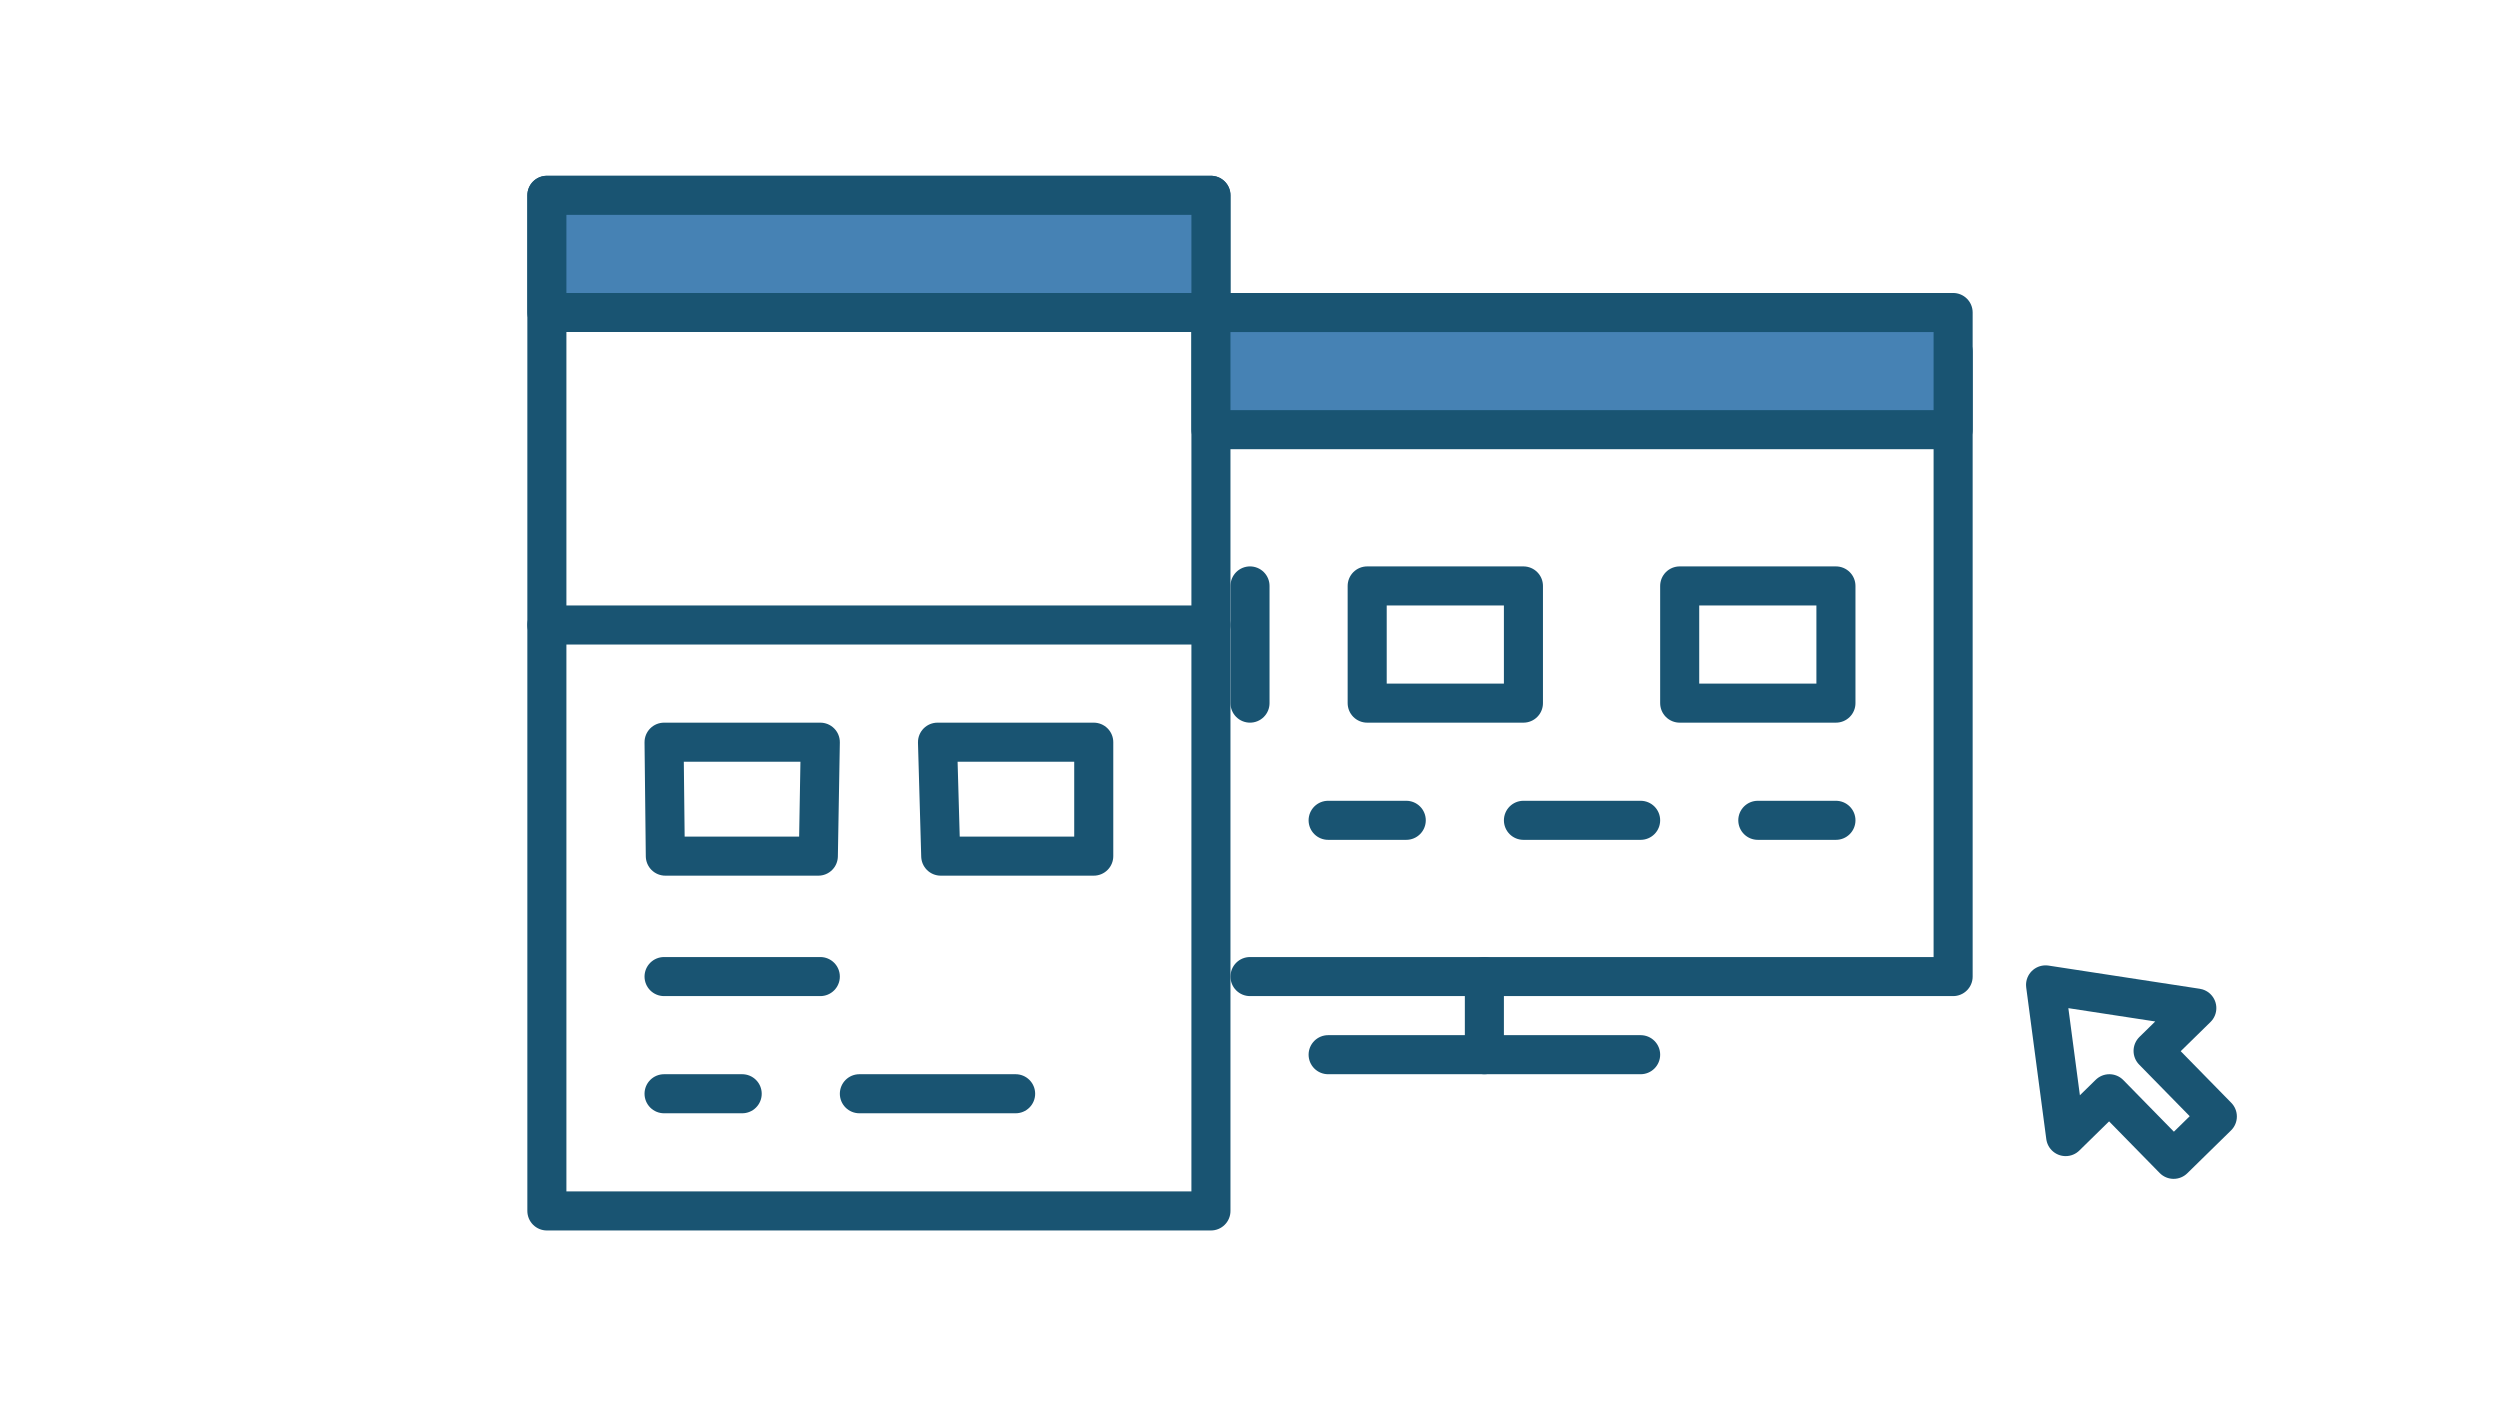 <?xml version="1.0" encoding="UTF-8" standalone="no"?>
<!-- Created with Inkscape (http://www.inkscape.org/) -->

<svg
   xmlns:dc="http://purl.org/dc/elements/1.1/"
   xmlns:cc="http://creativecommons.org/ns#"
   xmlns:rdf="http://www.w3.org/1999/02/22-rdf-syntax-ns#"
   xmlns:svg="http://www.w3.org/2000/svg"
   xmlns="http://www.w3.org/2000/svg"
   xmlns:sodipodi="http://sodipodi.sourceforge.net/DTD/sodipodi-0.dtd"
   xmlns:inkscape="http://www.inkscape.org/namespaces/inkscape"
   width="1600"
   height="900"
   viewBox="0 0 423.333 238.125"
   version="1.1"
   id="svg8"
   inkscape:version="0.92.4 (5da689c313, 2019-01-14)"
   sodipodi:docname="teaser-webdesign.svg"
   inkscape:export-filename="C:\Users\Oliver\Desktop\medical-island\PNG\gh-taser-fuellen.png"
   inkscape:export-xdpi="96"
   inkscape:export-ydpi="96">
  <defs
     id="defs2" />
  <sodipodi:namedview
     id="base"
     pagecolor="#ffffff"
     bordercolor="#666666"
     borderopacity="1.0"
     inkscape:pageopacity="0.0"
     inkscape:pageshadow="2"
     inkscape:zoom="0.729375"
     inkscape:cx="800"
     inkscape:cy="450"
     inkscape:document-units="px"
     inkscape:current-layer="layer1"
     showgrid="true"
     units="px"
     borderlayer="true"
     inkscape:pagecheckerboard="false"
     inkscape:showpageshadow="false"
     showguides="true"
     inkscape:guide-bbox="true"
     inkscape:lockguides="false"
     inkscape:snap-grids="true"
     inkscape:snap-global="true"
     inkscape:snap-nodes="true"
     inkscape:snap-others="false">
    <inkscape:grid
       type="xygrid"
       id="grid815"
       spacingx="1.323"
       spacingy="1.323" />
    <sodipodi:guide
       position="26.458,195.792"
       orientation="1,0"
       id="guide819"
       inkscape:locked="false" />
    <sodipodi:guide
       position="1481.667,709.083"
       orientation="1,0"
       id="guide821"
       inkscape:locked="false" />
    <sodipodi:guide
       position="396.875,124.354"
       orientation="1,0"
       id="guide823"
       inkscape:locked="false" />
    <sodipodi:guide
       position="74.083,26.458"
       orientation="0,1"
       id="guide825"
       inkscape:locked="false" />
    <sodipodi:guide
       position="224.896,211.667"
       orientation="0,1"
       id="guide827"
       inkscape:locked="false" />
    <sodipodi:guide
       position="211.667,222.25"
       orientation="1,0"
       id="guide829"
       inkscape:locked="false" />
    <sodipodi:guide
       position="187.854,119.063"
       orientation="0,1"
       id="guide831"
       inkscape:locked="false" />
    <sodipodi:guide
       position="99.219,132.292"
       orientation="1,0"
       id="guide869"
       inkscape:locked="false" />
    <sodipodi:guide
       position="324.115,228.865"
       orientation="1,0"
       id="guide871"
       inkscape:locked="false" />
    <sodipodi:guide
       position="244.74,152.135"
       orientation="-0.707,0.707"
       id="guide976"
       inkscape:locked="false" />
    <sodipodi:guide
       position="324.115,-19.844"
       orientation="-0.707,0.707"
       id="guide978"
       inkscape:locked="false" />
  </sodipodi:namedview>
  <g
     inkscape:groupmode="layer"
     id="layer1"
     inkscape:label="Cutter"
     style="display:inline">
    <path
       style="display:inline;fill:none;stroke:#195472;stroke-width:6.615;stroke-linecap:round;stroke-linejoin:round;stroke-miterlimit:4;stroke-dasharray:none;stroke-opacity:1"
       d="M 205.052,105.833 H 92.604"
       id="path4524"
       inkscape:connector-curvature="0"
       sodipodi:nodetypes="cc" />
    <path
       style="display:inline;fill:none;stroke:#195472;stroke-width:6.615;stroke-linecap:round;stroke-linejoin:round;stroke-miterlimit:4;stroke-dasharray:none;stroke-opacity:1"
       d="M 92.604,33.073 H 205.052 V 205.052 H 92.604 Z"
       id="path828"
       inkscape:connector-curvature="0"
       sodipodi:nodetypes="ccccc" />
    <path
       inkscape:connector-curvature="0"
       id="path830"
       d="m 112.448,125.677 h 26.458 l -0.334,19.294 h -25.909 z"
       style="display:inline;fill:none;stroke:#195472;stroke-width:6.615;stroke-linecap:round;stroke-linejoin:round;stroke-miterlimit:4;stroke-dasharray:none;stroke-opacity:1"
       sodipodi:nodetypes="ccccc" />
    <path
       sodipodi:nodetypes="ccccc"
       style="display:inline;fill:none;stroke:#195472;stroke-width:6.615;stroke-linecap:round;stroke-linejoin:round;stroke-miterlimit:4;stroke-dasharray:none;stroke-opacity:1"
       d="m 158.75,125.677 h 26.458 v 19.294 h -25.909 z"
       id="path832"
       inkscape:connector-curvature="0" />
    <path
       sodipodi:nodetypes="cc"
       inkscape:connector-curvature="0"
       id="path842"
       d="m 112.448,165.365 h 26.458"
       style="display:inline;fill:none;stroke:#195472;stroke-width:6.615;stroke-linecap:round;stroke-linejoin:miter;stroke-miterlimit:4;stroke-dasharray:none;stroke-opacity:1" />
    <path
       style="display:inline;fill:none;stroke:#195472;stroke-width:6.615;stroke-linecap:round;stroke-linejoin:miter;stroke-miterlimit:4;stroke-dasharray:none;stroke-opacity:1"
       d="m 112.448,185.208 h 13.229"
       id="path844"
       inkscape:connector-curvature="0"
       sodipodi:nodetypes="cc" />
    <path
       style="display:inline;fill:none;stroke:#195472;stroke-width:6.615;stroke-linecap:round;stroke-linejoin:miter;stroke-miterlimit:4;stroke-dasharray:none;stroke-opacity:1"
       d="m 145.521,185.208 h 26.458"
       id="path846"
       inkscape:connector-curvature="0"
       sodipodi:nodetypes="cc" />
    <path
       style="display:inline;fill:none;stroke:#195472;stroke-width:6.615;stroke-linecap:round;stroke-linejoin:round;stroke-miterlimit:4;stroke-dasharray:none;stroke-opacity:1"
       d="m 349.785,192.461 -3.402,-25.685 25.61,3.926 -7.403,7.253 10.879,11.104 -7.403,7.253 -10.879,-11.104 z"
       id="path831"
       inkscape:connector-curvature="0"
       sodipodi:nodetypes="cccccccc" />
    <path
       style="display:inline;fill:none;stroke:#195472;stroke-width:6.615;stroke-linecap:round;stroke-linejoin:round;stroke-miterlimit:4;stroke-dasharray:none;stroke-opacity:1"
       d="M 211.667,59.531 H 330.729 V 165.365 H 211.667"
       id="path833"
       inkscape:connector-curvature="0"
       sodipodi:nodetypes="cccc" />
    <path
       sodipodi:nodetypes="cc"
       inkscape:connector-curvature="0"
       id="path835"
       d="M 277.813,178.594 H 224.896"
       style="display:inline;fill:none;stroke:#195472;stroke-width:6.615;stroke-linecap:round;stroke-linejoin:round;stroke-miterlimit:4;stroke-dasharray:none;stroke-opacity:1" />
    <path
       style="display:inline;fill:none;stroke:#195472;stroke-width:6.615;stroke-linecap:round;stroke-linejoin:round;stroke-miterlimit:4;stroke-dasharray:none;stroke-opacity:1"
       d="m 251.354,165.365 v 13.229"
       id="path837"
       inkscape:connector-curvature="0"
       sodipodi:nodetypes="cc" />
    <path
       inkscape:connector-curvature="0"
       id="path841"
       d="m 284.427,99.219 h 26.458 V 119.062 H 284.427 Z"
       style="display:inline;fill:none;stroke:#195472;stroke-width:6.615;stroke-linecap:round;stroke-linejoin:round;stroke-miterlimit:4;stroke-dasharray:none;stroke-opacity:1"
       sodipodi:nodetypes="ccccc" />
    <path
       style="display:inline;fill:none;stroke:#195472;stroke-width:6.615;stroke-linecap:round;stroke-linejoin:miter;stroke-miterlimit:4;stroke-dasharray:none;stroke-opacity:1"
       d="m 257.969,138.906 h 19.844"
       id="path843"
       inkscape:connector-curvature="0"
       sodipodi:nodetypes="cc" />
    <path
       sodipodi:nodetypes="cc"
       inkscape:connector-curvature="0"
       id="path845"
       d="m 224.896,138.906 h 13.229"
       style="display:inline;fill:none;stroke:#195472;stroke-width:6.615;stroke-linecap:round;stroke-linejoin:miter;stroke-miterlimit:4;stroke-dasharray:none;stroke-opacity:1" />
    <path
       style="display:inline;fill:none;stroke:#195472;stroke-width:6.615;stroke-linecap:round;stroke-linejoin:miter;stroke-miterlimit:4;stroke-dasharray:none;stroke-opacity:1"
       d="m 297.656,138.906 h 13.229"
       id="path847"
       inkscape:connector-curvature="0"
       sodipodi:nodetypes="cc" />
    <path
       sodipodi:nodetypes="ccccc"
       style="display:inline;fill:none;stroke:#195472;stroke-width:6.615;stroke-linecap:round;stroke-linejoin:round;stroke-miterlimit:4;stroke-dasharray:none;stroke-opacity:1"
       d="m 231.51,99.219 h 26.458 v 19.844 h -26.458 z"
       id="path913"
       inkscape:connector-curvature="0" />
    <path
       style="display:inline;fill:none;stroke:#195472;stroke-width:6.615;stroke-linecap:round;stroke-linejoin:miter;stroke-miterlimit:4;stroke-dasharray:none;stroke-opacity:1"
       d="m 211.667,119.062 -1e-5,-19.844"
       id="path917"
       inkscape:connector-curvature="0"
       sodipodi:nodetypes="cc" />
    <rect
       style="opacity:1;fill:#4682b4;fill-opacity:1;fill-rule:nonzero;stroke:#195472;stroke-width:6.615;stroke-linecap:round;stroke-linejoin:round;stroke-miterlimit:4;stroke-dasharray:none;stroke-dashoffset:0;stroke-opacity:1;paint-order:fill markers stroke"
       id="rect919"
       width="112.448"
       height="19.844"
       x="92.604"
       y="33.073" />
    <rect
       y="52.917"
       x="205.052"
       height="19.844"
       width="125.677"
       id="rect921"
       style="opacity:1;fill:#4682b4;fill-opacity:1;fill-rule:nonzero;stroke:#195472;stroke-width:6.615;stroke-linecap:round;stroke-linejoin:round;stroke-miterlimit:4;stroke-dasharray:none;stroke-dashoffset:0;stroke-opacity:1;paint-order:fill markers stroke" />
  </g>
</svg>
